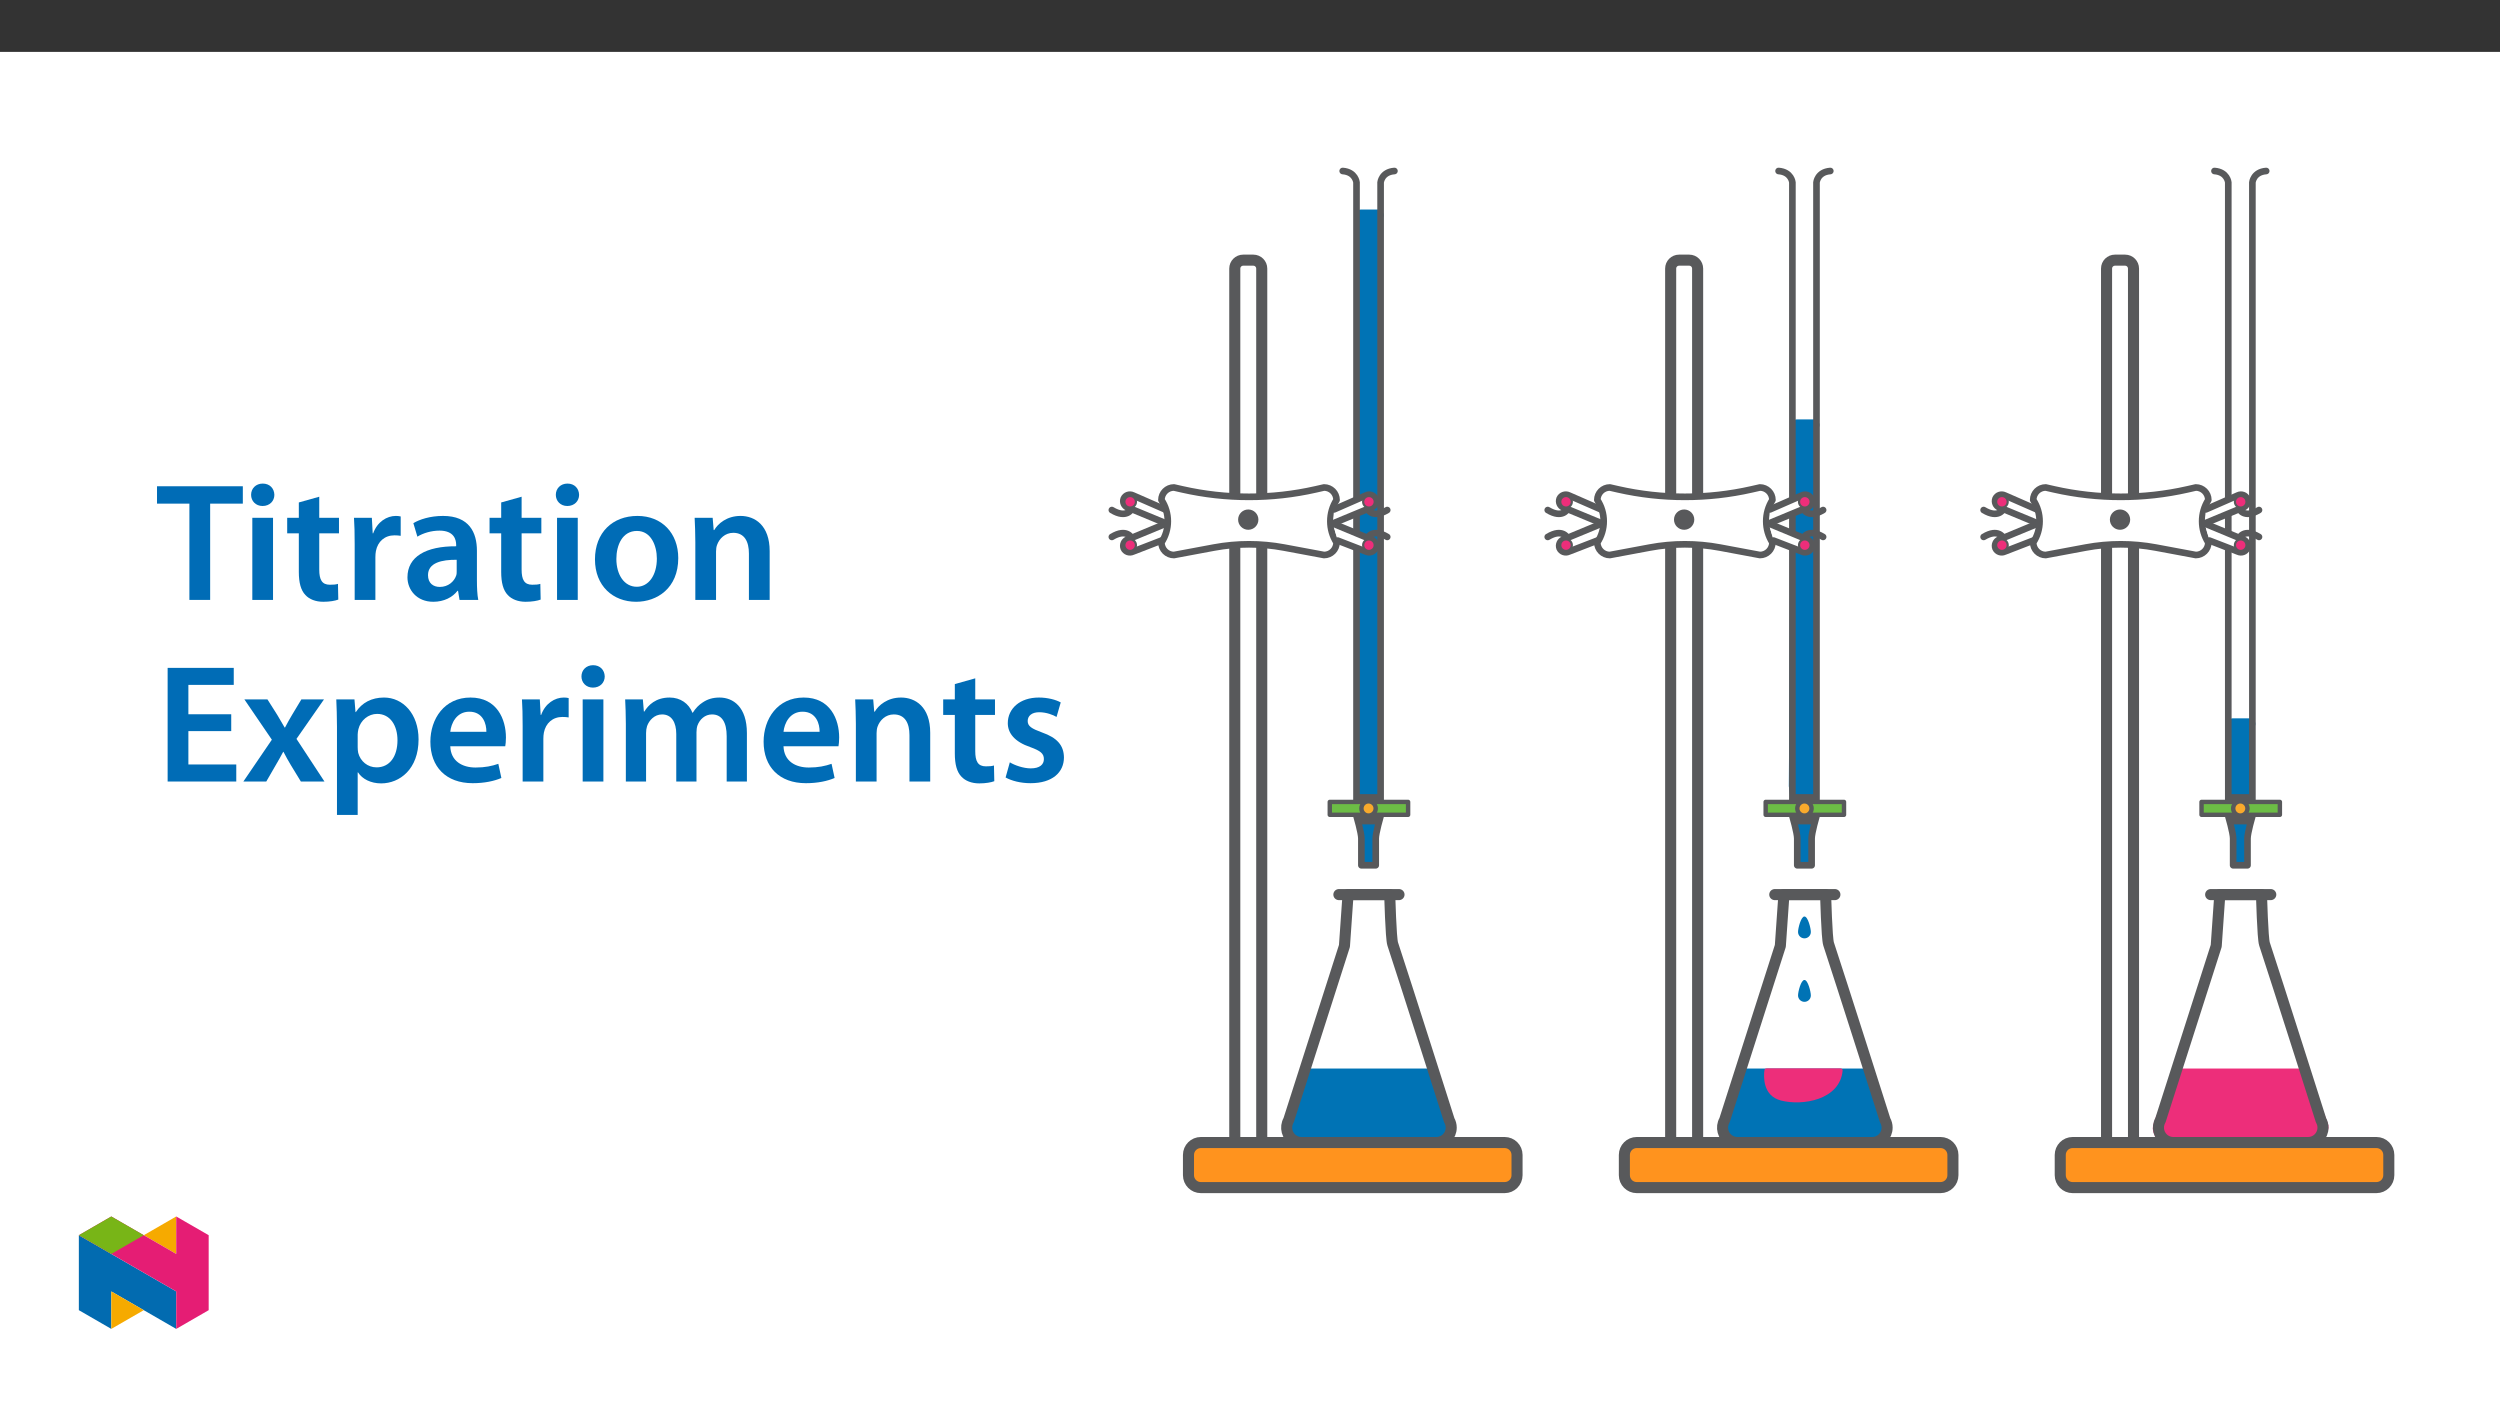 ﻿<?xml version="1.0" encoding="utf-8"?>
<svg xmlns="http://www.w3.org/2000/svg" xmlns:xlink="http://www.w3.org/1999/xlink" viewBox="0 0 960 540" version="1.1">
  <rect x="0" y="0" width="960" height="540" fill="#333333" stroke="none"/>
  <defs>
    <g>
      <symbol overflow="visible" id="glyph0-0">
        <path style="stroke:none;" d="M 0 0 L 32.375 0 L 32.375 -45.328 L 0 -45.328 Z M 16.188 -25.578 L 5.188 -42.094 L 27.188 -42.094 Z M 18.125 -22.656 L 29.141 -39.172 L 29.141 -6.156 Z M 5.188 -3.234 L 16.188 -19.75 L 27.188 -3.234 Z M 3.234 -39.172 L 14.25 -22.656 L 3.234 -6.156 Z M 3.234 -39.172 " />
      </symbol>
      <symbol overflow="visible" id="glyph0-1">
        <path style="stroke:none;" d="M 12.953 0 L 20.922 0 L 20.922 -36.969 L 33.469 -36.969 L 33.469 -43.641 L 0.516 -43.641 L 0.516 -36.969 L 12.953 -36.969 Z M 12.953 0 " />
      </symbol>
      <symbol overflow="visible" id="glyph0-2">
        <path style="stroke:none;" d="M 12.234 0 L 12.234 -31.531 L 4.281 -31.531 L 4.281 0 Z M 8.281 -44.672 C 5.641 -44.672 3.812 -42.797 3.812 -40.344 C 3.812 -38.016 5.562 -36.062 8.219 -36.062 C 11 -36.062 12.75 -38.016 12.75 -40.344 C 12.688 -42.797 11 -44.672 8.281 -44.672 Z M 8.281 -44.672 " />
      </symbol>
      <symbol overflow="visible" id="glyph0-3">
        <path style="stroke:none;" d="M 5.562 -37.422 L 5.562 -31.531 L 1.094 -31.531 L 1.094 -25.578 L 5.562 -25.578 L 5.562 -10.75 C 5.562 -6.609 6.344 -3.688 8.094 -1.875 C 9.578 -0.266 11.984 0.719 14.953 0.719 C 17.422 0.719 19.547 0.328 20.719 -0.125 L 20.594 -6.156 C 19.688 -5.891 18.906 -5.828 17.484 -5.828 C 14.438 -5.828 13.406 -7.766 13.406 -11.656 L 13.406 -25.578 L 20.984 -25.578 L 20.984 -31.531 L 13.406 -31.531 L 13.406 -39.625 Z M 5.562 -37.422 " />
      </symbol>
      <symbol overflow="visible" id="glyph0-4">
        <path style="stroke:none;" d="M 4.281 0 L 12.234 0 L 12.234 -16.375 C 12.234 -17.219 12.297 -18.062 12.438 -18.781 C 13.141 -22.406 15.797 -24.797 19.547 -24.797 C 20.531 -24.797 21.234 -24.734 21.953 -24.609 L 21.953 -32.047 C 21.297 -32.188 20.844 -32.25 20.078 -32.25 C 16.641 -32.25 12.953 -29.984 11.391 -25.578 L 11.203 -25.578 L 10.875 -31.531 L 4.016 -31.531 C 4.203 -28.75 4.281 -25.641 4.281 -21.375 Z M 4.281 0 " />
      </symbol>
      <symbol overflow="visible" id="glyph0-5">
        <path style="stroke:none;" d="M 28.75 -18.906 C 28.75 -25.828 25.828 -32.25 15.734 -32.25 C 10.75 -32.25 6.672 -30.891 4.344 -29.469 L 5.891 -24.281 C 8.031 -25.641 11.266 -26.609 14.375 -26.609 C 19.938 -26.609 20.781 -23.188 20.781 -21.109 L 20.781 -20.594 C 9.125 -20.656 2.078 -16.578 2.078 -8.672 C 2.078 -3.891 5.641 0.719 11.984 0.719 C 16.125 0.719 19.422 -1.031 21.297 -3.5 L 21.5 -3.5 L 22.078 0 L 29.266 0 C 28.875 -1.938 28.75 -4.734 28.75 -7.578 Z M 20.984 -11.078 C 20.984 -10.484 20.984 -9.906 20.781 -9.328 C 20 -7.062 17.734 -4.984 14.5 -4.984 C 11.984 -4.984 9.969 -6.406 9.969 -9.516 C 9.969 -14.312 15.344 -15.469 20.984 -15.406 Z M 20.984 -11.078 " />
      </symbol>
      <symbol overflow="visible" id="glyph0-6">
        <path style="stroke:none;" d="M 18.578 -32.25 C 9.062 -32.25 2.266 -25.906 2.266 -15.547 C 2.266 -5.375 9.188 0.719 18.062 0.719 C 26.094 0.719 34.25 -4.469 34.25 -16.062 C 34.25 -25.641 27.969 -32.25 18.578 -32.25 Z M 18.391 -26.484 C 23.828 -26.484 26.031 -20.781 26.031 -15.859 C 26.031 -9.453 22.859 -5.047 18.328 -5.047 C 13.531 -5.047 10.484 -9.641 10.484 -15.734 C 10.484 -20.984 12.75 -26.484 18.391 -26.484 Z M 18.391 -26.484 " />
      </symbol>
      <symbol overflow="visible" id="glyph0-7">
        <path style="stroke:none;" d="M 4.281 0 L 12.234 0 L 12.234 -18.578 C 12.234 -19.484 12.375 -20.469 12.625 -21.109 C 13.469 -23.5 15.672 -25.766 18.844 -25.766 C 23.188 -25.766 24.859 -22.344 24.859 -17.812 L 24.859 0 L 32.828 0 L 32.828 -18.719 C 32.828 -28.688 27.125 -32.25 21.625 -32.25 C 16.375 -32.25 12.953 -29.266 11.531 -26.812 L 11.328 -26.812 L 10.938 -31.531 L 4.016 -31.531 C 4.141 -28.812 4.281 -25.766 4.281 -22.141 Z M 4.281 0 " />
      </symbol>
      <symbol overflow="visible" id="glyph0-8">
        <path style="stroke:none;" d="M 29.016 -25.828 L 12.562 -25.828 L 12.562 -37.109 L 29.984 -37.109 L 29.984 -43.641 L 4.594 -43.641 L 4.594 0 L 30.953 0 L 30.953 -6.547 L 12.562 -6.547 L 12.562 -19.359 L 29.016 -19.359 Z M 29.016 -25.828 " />
      </symbol>
      <symbol overflow="visible" id="glyph0-9">
        <path style="stroke:none;" d="M 0.719 -31.531 L 11.266 -16.062 L 0.328 0 L 9.125 0 L 12.75 -6.281 C 13.734 -8.031 14.703 -9.578 15.609 -11.391 L 15.734 -11.391 C 16.641 -9.641 17.547 -7.969 18.578 -6.281 L 22.406 0 L 31.469 0 L 20.719 -16.375 L 31.281 -31.531 L 22.594 -31.531 L 19.094 -25.703 C 18.125 -24.094 17.219 -22.469 16.312 -20.719 L 16.188 -20.719 C 15.281 -22.344 14.375 -23.891 13.344 -25.578 L 9.578 -31.531 Z M 0.719 -31.531 " />
      </symbol>
      <symbol overflow="visible" id="glyph0-10">
        <path style="stroke:none;" d="M 4.281 12.828 L 12.234 12.828 L 12.234 -3.5 L 12.375 -3.5 C 13.984 -0.969 17.281 0.719 21.234 0.719 C 28.422 0.719 35.609 -4.797 35.609 -16.188 C 35.609 -26.031 29.594 -32.25 22.344 -32.25 C 17.547 -32.25 13.859 -30.234 11.531 -26.672 L 11.391 -26.672 L 11 -31.531 L 4.016 -31.531 C 4.141 -28.562 4.281 -25.188 4.281 -21.047 Z M 12.234 -18.062 C 12.234 -18.719 12.375 -19.422 12.5 -20.078 C 13.344 -23.562 16.375 -25.969 19.688 -25.969 C 24.797 -25.969 27.516 -21.438 27.516 -15.859 C 27.516 -9.641 24.547 -5.438 19.484 -5.438 C 16.062 -5.438 13.281 -7.766 12.438 -11 C 12.297 -11.719 12.234 -12.438 12.234 -13.203 Z M 12.234 -18.062 " />
      </symbol>
      <symbol overflow="visible" id="glyph0-11">
        <path style="stroke:none;" d="M 31.016 -13.531 C 31.141 -14.25 31.281 -15.406 31.281 -16.906 C 31.281 -23.828 27.906 -32.25 17.672 -32.25 C 7.578 -32.25 2.266 -24.016 2.266 -15.281 C 2.266 -5.641 8.281 0.641 18.516 0.641 C 23.047 0.641 26.812 -0.188 29.531 -1.359 L 28.359 -6.797 C 25.906 -5.953 23.312 -5.375 19.625 -5.375 C 14.5 -5.375 10.094 -7.828 9.906 -13.531 Z M 9.906 -19.094 C 10.234 -22.344 12.297 -26.812 17.219 -26.812 C 22.531 -26.812 23.828 -22.016 23.766 -19.094 Z M 9.906 -19.094 " />
      </symbol>
      <symbol overflow="visible" id="glyph0-12">
        <path style="stroke:none;" d="M 4.281 0 L 12.047 0 L 12.047 -18.641 C 12.047 -19.547 12.172 -20.469 12.438 -21.297 C 13.203 -23.438 15.219 -25.766 18.188 -25.766 C 21.891 -25.766 23.641 -22.656 23.641 -18.266 L 23.641 0 L 31.406 0 L 31.406 -18.906 C 31.406 -19.812 31.531 -20.844 31.797 -21.562 C 32.641 -23.828 34.641 -25.766 37.359 -25.766 C 41.188 -25.766 43 -22.656 43 -17.422 L 43 0 L 50.766 0 L 50.766 -18.578 C 50.766 -28.688 45.453 -32.25 40.281 -32.25 C 37.625 -32.25 35.609 -31.594 33.797 -30.375 C 32.375 -29.469 31.078 -28.172 29.984 -26.422 L 29.844 -26.422 C 28.484 -29.922 25.25 -32.25 21.109 -32.25 C 15.734 -32.25 12.891 -29.328 11.391 -26.875 L 11.203 -26.875 L 10.812 -31.531 L 4.016 -31.531 C 4.141 -28.812 4.281 -25.766 4.281 -22.141 Z M 4.281 0 " />
      </symbol>
      <symbol overflow="visible" id="glyph0-13">
        <path style="stroke:none;" d="M 2.328 -1.547 C 4.656 -0.266 8.094 0.641 11.906 0.641 C 20.266 0.641 24.734 -3.5 24.734 -9.266 C 24.672 -13.922 22.078 -16.828 16.312 -18.844 C 12.297 -20.328 10.812 -21.234 10.812 -23.25 C 10.812 -25.188 12.375 -26.609 15.219 -26.609 C 18 -26.609 20.594 -25.578 21.891 -24.797 L 23.5 -30.375 C 21.625 -31.406 18.578 -32.25 15.094 -32.25 C 7.766 -32.25 3.172 -27.969 3.172 -22.406 C 3.172 -18.641 5.703 -15.281 11.844 -13.203 C 15.734 -11.781 17.031 -10.75 17.031 -8.609 C 17.031 -6.547 15.469 -5.047 11.984 -5.047 C 9.125 -5.047 5.703 -6.281 3.953 -7.375 Z M 2.328 -1.547 " />
      </symbol>
    </g>
    <clipPath id="clip1">
      <path d="M 514 64.391 L 537 64.391 L 537 334 L 514 334 Z M 514 64.391 " />
    </clipPath>
    <clipPath id="clip2">
      <path d="M 425.68 194 L 436 194 L 436 199 L 425.68 199 Z M 425.68 194 " />
    </clipPath>
    <clipPath id="clip3">
      <path d="M 425.68 203 L 436 203 L 436 208 L 425.68 208 Z M 425.68 203 " />
    </clipPath>
    <clipPath id="clip4">
      <path d="M 454 436 L 585 436 L 585 458.164 L 454 458.164 Z M 454 436 " />
    </clipPath>
    <clipPath id="clip5">
      <path d="M 681 64.391 L 705 64.391 L 705 334 L 681 334 Z M 681 64.391 " />
    </clipPath>
    <clipPath id="clip6">
      <path d="M 621 436 L 753 436 L 753 458.164 L 621 458.164 Z M 621 436 " />
    </clipPath>
    <clipPath id="clip7">
      <path d="M 849 64.391 L 872 64.391 L 872 334 L 849 334 Z M 849 64.391 " />
    </clipPath>
    <clipPath id="clip8">
      <path d="M 789 436 L 919.426 436 L 919.426 458.164 L 789 458.164 Z M 789 436 " />
    </clipPath>
    <clipPath id="clip9">
      <path d="M 30.277 474 L 68 474 L 68 510.301 L 30.277 510.301 Z M 30.277 474 " />
    </clipPath>
    <clipPath id="clip10">
      <path d="M 42 495 L 56 495 L 56 510.301 L 42 510.301 Z M 42 495 " />
    </clipPath>
    <clipPath id="clip11">
      <path d="M 55 467.125 L 68 467.125 L 68 482 L 55 482 Z M 55 467.125 " />
    </clipPath>
    <clipPath id="clip12">
      <path d="M 30.277 467.125 L 80.133 467.125 L 80.133 510.301 L 30.277 510.301 Z M 30.277 467.125 " />
    </clipPath>
    <clipPath id="clip13">
      <path d="M 30.277 467.125 L 56 467.125 L 56 482 L 30.277 482 Z M 30.277 467.125 " />
    </clipPath>
  </defs>
  <g id="surface1">
    <path style=" stroke:none;fill-rule:nonzero;fill:rgb(100%,100%,100%);fill-opacity:1;" d="M 0 559.926 L 960 559.926 L 960 19.926 L 0 19.926 Z M 0 559.926 " />
    <path style=" stroke:none;fill-rule:nonzero;fill:rgb(100%,100%,100%);fill-opacity:1;" d="M 533.668 343.523 L 517.648 343.523 L 516.27 363.234 L 494.848 430.152 C 493.27 432.887 494.203 436.383 496.934 437.961 C 497.805 438.465 498.793 438.73 499.797 438.73 L 551.551 438.73 C 554.707 438.73 557.266 436.172 557.266 433.016 C 557.266 432.016 557.004 431.035 556.508 430.168 C 556.508 430.168 539.422 376.449 534.805 362.496 C 534.082 360.32 533.668 343.523 533.668 343.523 " />
    <path style="fill:none;stroke-width:5;stroke-linecap:round;stroke-linejoin:round;stroke:rgb(34.499%,34.9%,35.699%);stroke-opacity:1;stroke-miterlimit:4;" d="M -0.002 -0.002 L 27.163 -0.002 " transform="matrix(0.85,0,0,-0.85,514.131,343.522)" />
    <path style=" stroke:none;fill-rule:nonzero;fill:rgb(0%,45.099%,70.999%);fill-opacity:1;" d="M 549.402 412.438 L 501.102 412.438 L 495.656 430.172 C 495.656 430.172 493.508 434.992 497.43 436.562 C 501.352 438.133 553.738 437.246 553.738 437.246 C 553.738 437.246 557.281 433.828 556.398 431.68 C 555.512 429.527 549.402 412.438 549.402 412.438 " />
    <path style="fill:none;stroke-width:5;stroke-linecap:round;stroke-linejoin:round;stroke:rgb(0%,45.099%,70.999%);stroke-opacity:1;stroke-miterlimit:4;" d="M 0.001 -0.002 L -56.823 -0.002 L -63.23 -20.866 C -63.23 -20.866 -65.757 -26.537 -61.143 -28.384 C -56.529 -30.232 5.102 -29.188 5.102 -29.188 C 5.102 -29.188 9.27 -25.167 8.232 -22.64 C 7.189 -20.108 0.001 -0.002 0.001 -0.002 Z M 0.001 -0.002 " transform="matrix(0.85,0,0,-0.85,549.401,412.436)" />
    <path style="fill:none;stroke-width:5;stroke-linecap:round;stroke-linejoin:round;stroke:rgb(34.499%,34.9%,35.699%);stroke-opacity:1;stroke-miterlimit:4;" d="M 0.001 -0.002 L -18.846 -0.002 L -20.468 -23.191 L -45.67 -101.918 C -47.527 -105.135 -46.428 -109.248 -43.216 -111.105 C -42.191 -111.697 -41.029 -112.01 -39.848 -112.01 L 21.039 -112.01 C 24.753 -112.01 27.763 -109 27.763 -105.287 C 27.763 -104.11 27.455 -102.957 26.871 -101.936 C 26.871 -101.936 6.77 -38.738 1.338 -22.322 C 0.488 -19.763 0.001 -0.002 0.001 -0.002 Z M 0.001 -0.002 " transform="matrix(0.85,0,0,-0.85,533.667,343.522)" />
    <path style="fill:none;stroke-width:5;stroke-linecap:round;stroke-linejoin:round;stroke:rgb(0%,45.099%,70.999%);stroke-opacity:1;stroke-miterlimit:4;" d="M 0.002 0 L 7.635 0 " transform="matrix(0.85,0,0,-0.85,522.67,82.578)" />
    <path style=" stroke:none;fill-rule:nonzero;fill:rgb(0%,45.099%,70.999%);fill-opacity:1;" d="M 520.898 82.578 L 531.133 82.578 L 530.152 307.703 L 528.914 318.137 L 528.281 332.27 L 522.766 332.27 L 522.543 320.07 L 520.062 301.922 Z M 520.898 82.578 " />
    <g clip-path="url(#clip1)" clip-rule="nonzero">
      <path style="fill:none;stroke-width:3;stroke-linecap:round;stroke-linejoin:round;stroke:rgb(34.499%,34.9%,35.699%);stroke-opacity:1;stroke-miterlimit:4;" d="M -0.002 0.001 C 5.821 -0.454 6.235 -5.169 6.235 -5.169 C 6.239 -51.805 6.239 -244.999 6.235 -291.432 C 6.235 -291.432 8.436 -298.96 8.436 -301.552 L 8.436 -313.652 L 14.92 -313.652 L 14.92 -301.552 C 14.92 -298.96 17.122 -291.432 17.122 -291.432 C 17.117 -244.999 17.117 -51.805 17.122 -5.169 C 17.122 -5.169 17.535 -0.454 23.358 0.001 " transform="matrix(0.85,0,0,-0.85,515.599,65.665)" />
    </g>
    <path style=" stroke:none;fill-rule:nonzero;fill:rgb(34.499%,34.9%,35.699%);fill-opacity:1;" d="M 521.758 316.566 L 529.289 316.566 L 530.152 304.957 L 520.898 304.957 C 520.898 304.957 520.707 315.453 521.758 316.566 " />
    <path style="fill-rule:nonzero;fill:rgb(42.4%,74.1%,27.1%);fill-opacity:1;stroke-width:2;stroke-linecap:round;stroke-linejoin:round;stroke:rgb(34.499%,34.9%,35.699%);stroke-opacity:1;stroke-miterlimit:4;" d="M 99.951 176.736 L 116.353 176.736 L 116.353 170.922 L 99.951 170.922 Z M 99.951 176.736 " transform="matrix(0.85,0,0,-0.85,425.678,458.163)" />
    <path style="fill-rule:nonzero;fill:rgb(42.4%,74.1%,27.1%);fill-opacity:1;stroke-width:2;stroke-linecap:round;stroke-linejoin:round;stroke:rgb(34.499%,34.9%,35.699%);stroke-opacity:1;stroke-miterlimit:4;" d="M 118.931 176.736 L 135.333 176.736 L 135.333 170.922 L 118.931 170.922 Z M 118.931 176.736 " transform="matrix(0.85,0,0,-0.85,425.678,458.163)" />
    <path style=" stroke:none;fill-rule:nonzero;fill:rgb(97.6%,66.699%,17.299%);fill-opacity:1;" d="M 525.523 307.703 C 527.039 307.703 528.27 308.93 528.27 310.445 C 528.27 311.961 527.039 313.188 525.523 313.188 C 524.012 313.188 522.781 311.961 522.781 310.445 C 522.781 308.93 524.012 307.703 525.523 307.703 " />
    <path style="fill:none;stroke-width:2;stroke-linecap:round;stroke-linejoin:round;stroke:rgb(34.499%,34.9%,35.699%);stroke-opacity:1;stroke-miterlimit:4;" d="M -0.002 0.001 C 1.781 0.001 3.229 -1.442 3.229 -3.225 C 3.229 -5.008 1.781 -6.451 -0.002 -6.451 C -1.78 -6.451 -3.228 -5.008 -3.228 -3.225 C -3.228 -1.442 -1.78 0.001 -0.002 0.001 Z M -0.002 0.001 " transform="matrix(0.85,0,0,-0.85,525.525,307.704)" />
    <path style="fill:none;stroke-width:5;stroke-linecap:round;stroke-linejoin:round;stroke:rgb(34.499%,34.9%,35.699%);stroke-opacity:1;stroke-miterlimit:4;" d="M 0 -0 L 4.573 -0 C 6.673 -0 8.378 -1.7 8.378 -3.801 L 8.378 -403.534 L -3.8 -403.534 L -3.8 -3.801 C -3.8 -1.7 -2.1 -0 0 -0 Z M 0 -0 " transform="matrix(0.85,0,0,-0.85,477.386,99.902)" />
    <path style=" stroke:none;fill-rule:nonzero;fill:rgb(100%,100%,100%);fill-opacity:1;" d="M 508.43 213.125 L 493.059 210.254 C 484.172 208.598 475.055 208.598 466.168 210.254 L 450.797 213.125 C 448.145 213.125 445.992 210.973 445.992 208.32 C 449.258 203.367 449.258 196.945 445.992 191.992 C 445.992 189.34 448.145 187.191 450.797 187.191 L 454.02 187.922 C 470.867 191.738 488.359 191.738 505.207 187.922 L 508.43 187.191 C 511.082 187.191 513.23 189.34 513.23 191.992 C 510.066 196.977 510.066 203.34 513.23 208.32 C 513.23 210.973 511.082 213.125 508.43 213.125 " />
    <path style="fill:none;stroke-width:3;stroke-linecap:round;stroke-linejoin:round;stroke:rgb(34.499%,34.9%,35.699%);stroke-opacity:1;stroke-miterlimit:4;" d="M 0.002 -0.002 L -18.082 3.376 C -28.536 5.325 -39.263 5.325 -49.718 3.376 L -67.801 -0.002 C -70.922 -0.002 -73.454 2.531 -73.454 5.651 C -69.612 11.478 -69.612 19.033 -73.454 24.861 C -73.454 27.981 -70.922 30.509 -67.801 30.509 L -64.01 29.649 C -44.189 25.159 -23.61 25.159 -3.789 29.649 L 0.002 30.509 C 3.123 30.509 5.65 27.981 5.65 24.861 C 1.928 18.997 1.928 11.51 5.65 5.651 C 5.65 2.531 3.123 -0.002 0.002 -0.002 Z M 0.002 -0.002 " transform="matrix(0.85,0,0,-0.85,508.428,213.124)" />
    <path style=" stroke:none;fill-rule:nonzero;fill:rgb(34.499%,34.9%,35.699%);fill-opacity:1;" d="M 479.332 195.641 C 481.484 195.641 483.227 197.387 483.227 199.539 C 483.227 201.691 481.484 203.438 479.332 203.438 C 477.18 203.438 475.434 201.691 475.434 199.539 C 475.434 197.387 477.18 195.641 479.332 195.641 " />
    <path style="fill:none;stroke-width:3;stroke-linecap:round;stroke-linejoin:round;stroke:rgb(34.499%,34.9%,35.699%);stroke-opacity:1;stroke-miterlimit:4;" d="M 0 0.001 L -17.504 7.253 C -19.076 7.892 -19.834 9.68 -19.2 11.251 C -18.479 12.786 -16.645 13.439 -15.115 12.717 L -0.565 6.352 " transform="matrix(0.85,0,0,-0.85,447.848,201.017)" />
    <g clip-path="url(#clip2)" clip-rule="nonzero">
      <path style="fill:none;stroke-width:3;stroke-linecap:round;stroke-linejoin:round;stroke:rgb(34.499%,34.9%,35.699%);stroke-opacity:1;stroke-miterlimit:4;" d="M -0.001 0 C -0.001 0 -2.174 -4.499 -8.898 -0.432 " transform="matrix(0.85,0,0,-0.85,434.516,195.492)" />
    </g>
    <path style=" stroke:none;fill-rule:nonzero;fill:rgb(92.899%,17.999%,47.8%);fill-opacity:1;" d="M 433.973 190.461 C 435.203 190.461 436.199 191.457 436.199 192.688 C 436.199 193.918 435.203 194.914 433.973 194.914 C 432.742 194.914 431.746 193.918 431.746 192.688 C 431.746 191.457 432.742 190.461 433.973 190.461 " />
    <path style="fill:none;stroke-width:1;stroke-linecap:round;stroke-linejoin:round;stroke:rgb(34.499%,34.9%,35.699%);stroke-opacity:1;stroke-miterlimit:4;" d="M 0 0.001 C 1.448 0.001 2.62 -1.171 2.62 -2.619 C 2.62 -4.067 1.448 -5.238 0 -5.238 C -1.447 -5.238 -2.619 -4.067 -2.619 -2.619 C -2.619 -1.171 -1.447 0.001 0 0.001 Z M 0 0.001 " transform="matrix(0.85,0,0,-0.85,433.972,190.461)" />
    <path style="fill:none;stroke-width:3;stroke-linecap:round;stroke-linejoin:round;stroke:rgb(34.499%,34.9%,35.699%);stroke-opacity:1;stroke-miterlimit:4;" d="M 0 0.001 L -17.504 -7.255 C -19.076 -7.889 -19.834 -9.677 -19.2 -11.249 C -18.479 -12.784 -16.645 -13.441 -15.115 -12.719 L -2.183 -7.719 " transform="matrix(0.85,0,0,-0.85,447.848,201.017)" />
    <g clip-path="url(#clip3)" clip-rule="nonzero">
      <path style="fill:none;stroke-width:3;stroke-linecap:round;stroke-linejoin:round;stroke:rgb(34.499%,34.9%,35.699%);stroke-opacity:1;stroke-miterlimit:4;" d="M -0.001 0.002 C -0.001 0.002 -2.174 4.497 -8.898 0.429 " transform="matrix(0.85,0,0,-0.85,434.516,206.541)" />
    </g>
    <path style=" stroke:none;fill-rule:nonzero;fill:rgb(92.899%,17.999%,47.8%);fill-opacity:1;" d="M 433.973 207.121 C 435.203 207.121 436.199 208.117 436.199 209.348 C 436.199 210.574 435.203 211.57 433.973 211.57 C 432.742 211.57 431.746 210.574 431.746 209.348 C 431.746 208.117 432.742 207.121 433.973 207.121 " />
    <path style="fill:none;stroke-width:1;stroke-linecap:round;stroke-linejoin:round;stroke:rgb(34.499%,34.9%,35.699%);stroke-opacity:1;stroke-miterlimit:4;" d="M 0 -0.002 C 1.448 -0.002 2.62 -1.173 2.62 -2.621 C 2.62 -4.064 1.448 -5.236 0 -5.236 C -1.447 -5.236 -2.619 -4.064 -2.619 -2.621 C -2.619 -1.173 -1.447 -0.002 0 -0.002 Z M 0 -0.002 " transform="matrix(0.85,0,0,-0.85,433.972,207.12)" />
    <path style="fill-rule:nonzero;fill:rgb(100%,100%,100%);fill-opacity:1;stroke-width:3;stroke-linecap:round;stroke-linejoin:round;stroke:rgb(34.499%,34.9%,35.699%);stroke-opacity:1;stroke-miterlimit:4;" d="M 0.002 0.001 L 17.507 7.253 C 19.074 7.892 19.837 9.68 19.203 11.251 C 18.476 12.786 16.647 13.439 15.113 12.717 L 0.567 6.352 " transform="matrix(0.85,0,0,-0.85,511.799,201.017)" />
    <path style="fill:none;stroke-width:3;stroke-linecap:round;stroke-linejoin:round;stroke:rgb(34.499%,34.9%,35.699%);stroke-opacity:1;stroke-miterlimit:4;" d="M -0.002 0 C -0.002 0 2.176 -4.499 8.895 -0.432 " transform="matrix(0.85,0,0,-0.85,525.131,195.492)" />
    <path style=" stroke:none;fill-rule:nonzero;fill:rgb(92.899%,17.999%,47.8%);fill-opacity:1;" d="M 525.676 190.461 C 526.902 190.461 527.898 191.457 527.898 192.688 C 527.898 193.918 526.902 194.914 525.676 194.914 C 524.445 194.914 523.449 193.918 523.449 192.688 C 523.449 191.457 524.445 190.461 525.676 190.461 " />
    <path style="fill:none;stroke-width:1;stroke-linecap:round;stroke-linejoin:round;stroke:rgb(34.499%,34.9%,35.699%);stroke-opacity:1;stroke-miterlimit:4;" d="M 0.002 0.001 C 1.445 0.001 2.616 -1.171 2.616 -2.619 C 2.616 -4.067 1.445 -5.238 0.002 -5.238 C -1.446 -5.238 -2.618 -4.067 -2.618 -2.619 C -2.618 -1.171 -1.446 0.001 0.002 0.001 Z M 0.002 0.001 " transform="matrix(0.85,0,0,-0.85,525.674,190.461)" />
    <path style="fill-rule:nonzero;fill:rgb(100%,100%,100%);fill-opacity:1;stroke-width:3;stroke-linecap:round;stroke-linejoin:round;stroke:rgb(34.499%,34.9%,35.699%);stroke-opacity:1;stroke-miterlimit:4;" d="M 0.002 0.001 L 17.507 -7.255 C 19.074 -7.889 19.837 -9.677 19.203 -11.249 C 18.476 -12.784 16.647 -13.441 15.113 -12.719 L 2.181 -7.719 " transform="matrix(0.85,0,0,-0.85,511.799,201.017)" />
    <path style="fill:none;stroke-width:3;stroke-linecap:round;stroke-linejoin:round;stroke:rgb(34.499%,34.9%,35.699%);stroke-opacity:1;stroke-miterlimit:4;" d="M -0.002 0.002 C -0.002 0.002 2.176 4.497 8.895 0.429 " transform="matrix(0.85,0,0,-0.85,525.131,206.541)" />
    <path style=" stroke:none;fill-rule:nonzero;fill:rgb(92.899%,17.999%,47.8%);fill-opacity:1;" d="M 525.676 207.121 C 526.902 207.121 527.898 208.117 527.898 209.348 C 527.898 210.574 526.902 211.57 525.676 211.57 C 524.445 211.57 523.449 210.574 523.449 209.348 C 523.449 208.117 524.445 207.121 525.676 207.121 " />
    <path style="fill:none;stroke-width:1;stroke-linecap:round;stroke-linejoin:round;stroke:rgb(34.499%,34.9%,35.699%);stroke-opacity:1;stroke-miterlimit:4;" d="M 0.002 -0.002 C 1.445 -0.002 2.616 -1.173 2.616 -2.621 C 2.616 -4.064 1.445 -5.236 0.002 -5.236 C -1.446 -5.236 -2.618 -4.064 -2.618 -2.621 C -2.618 -1.173 -1.446 -0.002 0.002 -0.002 Z M 0.002 -0.002 " transform="matrix(0.85,0,0,-0.85,525.674,207.12)" />
    <path style=" stroke:none;fill-rule:nonzero;fill:rgb(100%,57.599%,11.8%);fill-opacity:1;" d="M 461.137 438.73 L 577.781 438.73 C 580.41 438.73 582.543 440.863 582.543 443.492 L 582.543 451.277 C 582.543 453.906 580.41 456.039 577.781 456.039 L 461.137 456.039 C 458.508 456.039 456.375 453.906 456.375 451.277 L 456.375 443.492 C 456.375 440.863 458.508 438.73 461.137 438.73 " />
    <g clip-path="url(#clip4)" clip-rule="nonzero">
      <path style="fill:none;stroke-width:5;stroke-linecap:round;stroke-linejoin:round;stroke:rgb(34.499%,34.9%,35.699%);stroke-opacity:1;stroke-miterlimit:4;" d="M 0 0.001 L 137.229 0.001 C 140.322 0.001 142.831 -2.508 142.831 -5.601 L 142.831 -14.76 C 142.831 -17.853 140.322 -20.362 137.229 -20.362 L 0 -20.362 C -3.093 -20.362 -5.602 -17.853 -5.602 -14.76 L -5.602 -5.601 C -5.602 -2.508 -3.093 0.001 0 0.001 Z M 0 0.001 " transform="matrix(0.85,0,0,-0.85,461.137,438.731)" />
    </g>
    <path style=" stroke:none;fill-rule:nonzero;fill:rgb(100%,100%,100%);fill-opacity:1;" d="M 701.047 343.523 L 685.027 343.523 L 683.648 363.234 L 662.23 430.152 C 660.648 432.887 661.582 436.383 664.316 437.961 C 665.184 438.465 666.172 438.73 667.176 438.73 L 718.934 438.73 C 722.09 438.73 724.648 436.172 724.648 433.016 C 724.648 432.016 724.387 431.035 723.887 430.168 C 723.887 430.168 706.801 376.449 702.184 362.496 C 701.465 360.32 701.047 343.523 701.047 343.523 " />
    <path style=" stroke:none;fill-rule:nonzero;fill:rgb(0%,45.099%,70.999%);fill-opacity:1;" d="M 716.781 412.438 L 668.484 412.438 L 667.516 418.043 L 664.555 426.949 L 662.727 432 C 662.727 432 663.074 435.047 663.512 435.395 C 663.945 435.742 663.945 437.309 673.172 437.48 C 682.395 437.656 720.516 437.562 721.645 436.562 C 722.777 435.566 724.52 432.348 723.559 431.391 C 722.602 430.434 716.781 412.438 716.781 412.438 " />
    <path style="fill:none;stroke-width:5;stroke-linecap:round;stroke-linejoin:round;stroke:rgb(0%,45.099%,70.999%);stroke-opacity:1;stroke-miterlimit:4;" d="M 0.001 -0.002 L -56.819 -0.002 L -57.959 -6.597 L -61.443 -17.075 L -63.593 -23.017 C -63.593 -23.017 -63.184 -26.601 -62.67 -27.01 C -62.159 -27.419 -62.159 -29.262 -51.305 -29.464 C -40.454 -29.671 4.394 -29.561 5.722 -28.384 C 7.055 -27.212 9.104 -23.426 7.974 -22.3 C 6.848 -21.174 0.001 -0.002 0.001 -0.002 Z M 0.001 -0.002 " transform="matrix(0.85,0,0,-0.85,716.781,412.436)" />
    <path style=" stroke:none;fill-rule:nonzero;fill:rgb(92.899%,17.999%,47.8%);fill-opacity:1;" d="M 678.352 410.25 C 677.938 410.246 677.59 410.555 677.539 410.965 C 677.227 413.316 676.828 420.75 683.875 422.594 C 692.066 424.734 706.508 422.43 707.57 411.121 C 707.605 410.672 707.27 410.285 706.82 410.25 C 706.797 410.25 706.773 410.246 706.75 410.25 Z M 678.352 410.25 " />
    <path style="fill:none;stroke-width:5;stroke-linecap:round;stroke-linejoin:round;stroke:rgb(34.499%,34.9%,35.699%);stroke-opacity:1;stroke-miterlimit:4;" d="M 0.001 -0.002 L 27.161 -0.002 " transform="matrix(0.85,0,0,-0.85,681.511,343.522)" />
    <path style="fill:none;stroke-width:5;stroke-linecap:round;stroke-linejoin:round;stroke:rgb(34.499%,34.9%,35.699%);stroke-opacity:1;stroke-miterlimit:4;" d="M 0 -0.002 L -18.846 -0.002 L -20.469 -23.191 L -45.666 -101.918 C -47.527 -105.135 -46.429 -109.248 -43.212 -111.105 C -42.192 -111.697 -41.029 -112.01 -39.848 -112.01 L 21.043 -112.01 C 24.757 -112.01 27.767 -109 27.767 -105.287 C 27.767 -104.11 27.459 -102.957 26.871 -101.936 C 26.871 -101.936 6.769 -38.738 1.337 -22.322 C 0.492 -19.763 0 -0.002 0 -0.002 Z M 0 -0.002 " transform="matrix(0.85,0,0,-0.85,701.047,343.522)" />
    <path style="fill:none;stroke-width:5;stroke-linecap:round;stroke-linejoin:round;stroke:rgb(0%,45.099%,70.999%);stroke-opacity:1;stroke-miterlimit:4;" d="M 0 0.001 L 7.633 0.001 " transform="matrix(0.85,0,0,-0.85,690.051,163.177)" />
    <path style=" stroke:none;fill-rule:nonzero;fill:rgb(0%,45.099%,70.999%);fill-opacity:1;" d="M 687.75 163.176 L 697.98 163.176 L 697 307.707 L 695.762 318.137 L 695.133 332.27 L 689.617 332.27 L 689.391 320.07 L 686.91 301.922 Z M 687.75 163.176 " />
    <g clip-path="url(#clip5)" clip-rule="nonzero">
      <path style="fill:none;stroke-width:3;stroke-linecap:round;stroke-linejoin:round;stroke:rgb(34.499%,34.9%,35.699%);stroke-opacity:1;stroke-miterlimit:4;" d="M -0.002 0.001 C 5.82 -0.454 6.234 -5.169 6.234 -5.169 C 6.243 -51.805 6.243 -244.999 6.234 -291.432 C 6.234 -291.432 8.435 -298.96 8.435 -301.552 L 8.435 -313.652 L 14.924 -313.652 L 14.924 -301.552 C 14.924 -298.96 17.121 -291.432 17.121 -291.432 C 17.116 -244.999 17.116 -51.805 17.121 -5.169 C 17.121 -5.169 17.535 -0.454 23.357 0.001 " transform="matrix(0.85,0,0,-0.85,682.978,65.665)" />
    </g>
    <path style=" stroke:none;fill-rule:nonzero;fill:rgb(34.499%,34.9%,35.699%);fill-opacity:1;" d="M 689.141 316.566 L 696.672 316.566 L 697.531 304.957 L 688.277 304.957 C 688.277 304.957 688.086 315.453 689.141 316.566 " />
    <path style="fill-rule:nonzero;fill:rgb(42.4%,74.1%,27.1%);fill-opacity:1;stroke-width:2;stroke-linecap:round;stroke-linejoin:round;stroke:rgb(34.499%,34.9%,35.699%);stroke-opacity:1;stroke-miterlimit:4;" d="M 296.868 176.736 L 313.269 176.736 L 313.269 170.922 L 296.868 170.922 Z M 296.868 176.736 " transform="matrix(0.85,0,0,-0.85,425.678,458.163)" />
    <path style="fill-rule:nonzero;fill:rgb(42.4%,74.1%,27.1%);fill-opacity:1;stroke-width:2;stroke-linecap:round;stroke-linejoin:round;stroke:rgb(34.499%,34.9%,35.699%);stroke-opacity:1;stroke-miterlimit:4;" d="M 315.848 176.736 L 332.254 176.736 L 332.254 170.922 L 315.848 170.922 Z M 315.848 176.736 " transform="matrix(0.85,0,0,-0.85,425.678,458.163)" />
    <path style=" stroke:none;fill-rule:nonzero;fill:rgb(97.6%,66.699%,17.299%);fill-opacity:1;" d="M 692.906 307.703 C 694.418 307.703 695.648 308.93 695.648 310.445 C 695.648 311.961 694.418 313.188 692.906 313.188 C 691.391 313.188 690.164 311.961 690.164 310.445 C 690.164 308.93 691.391 307.703 692.906 307.703 " />
    <path style="fill:none;stroke-width:2;stroke-linecap:round;stroke-linejoin:round;stroke:rgb(34.499%,34.9%,35.699%);stroke-opacity:1;stroke-miterlimit:4;" d="M 0.001 0.001 C 1.78 0.001 3.227 -1.442 3.227 -3.225 C 3.227 -5.008 1.78 -6.451 0.001 -6.451 C -1.782 -6.451 -3.225 -5.008 -3.225 -3.225 C -3.225 -1.442 -1.782 0.001 0.001 0.001 Z M 0.001 0.001 " transform="matrix(0.85,0,0,-0.85,692.905,307.704)" />
    <path style="fill:none;stroke-width:5;stroke-linecap:round;stroke-linejoin:round;stroke:rgb(34.499%,34.9%,35.699%);stroke-opacity:1;stroke-miterlimit:4;" d="M -0.001 -0 L 4.576 -0 C 6.676 -0 8.377 -1.7 8.377 -3.801 L 8.377 -403.534 L -3.802 -403.534 L -3.802 -3.801 C -3.802 -1.7 -2.101 -0 -0.001 -0 Z M -0.001 -0 " transform="matrix(0.85,0,0,-0.85,644.767,99.902)" />
    <path style=" stroke:none;fill-rule:nonzero;fill:rgb(100%,100%,100%);fill-opacity:1;" d="M 675.809 213.125 L 660.438 210.254 C 651.551 208.598 642.434 208.598 633.547 210.254 L 618.176 213.125 C 615.523 213.125 613.375 210.973 613.375 208.32 C 616.637 203.367 616.637 196.945 613.375 191.992 C 613.375 189.34 615.523 187.191 618.176 187.191 L 621.395 187.922 C 638.246 191.738 655.738 191.738 672.586 187.922 L 675.809 187.191 C 678.461 187.191 680.609 189.34 680.609 191.992 C 677.445 196.977 677.445 203.34 680.609 208.32 C 680.609 210.973 678.461 213.125 675.809 213.125 " />
    <path style="fill:none;stroke-width:3;stroke-linecap:round;stroke-linejoin:round;stroke:rgb(34.499%,34.9%,35.699%);stroke-opacity:1;stroke-miterlimit:4;" d="M 0 -0.002 L -18.083 3.376 C -28.538 5.325 -39.264 5.325 -49.719 3.376 L -67.803 -0.002 C -70.923 -0.002 -73.451 2.531 -73.451 5.651 C -69.613 11.478 -69.613 19.033 -73.451 24.861 C -73.451 27.981 -70.923 30.509 -67.803 30.509 L -64.016 29.649 C -44.191 25.159 -23.612 25.159 -3.791 29.649 L 0 30.509 C 3.121 30.509 5.648 27.981 5.648 24.861 C 1.926 18.997 1.926 11.51 5.648 5.651 C 5.648 2.531 3.121 -0.002 0 -0.002 Z M 0 -0.002 " transform="matrix(0.85,0,0,-0.85,675.808,213.124)" />
    <path style=" stroke:none;fill-rule:nonzero;fill:rgb(34.499%,34.9%,35.699%);fill-opacity:1;" d="M 646.711 195.641 C 648.863 195.641 650.609 197.387 650.609 199.539 C 650.609 201.691 648.863 203.438 646.711 203.438 C 644.559 203.438 642.812 201.691 642.812 199.539 C 642.812 197.387 644.559 195.641 646.711 195.641 " />
    <path style="fill:none;stroke-width:3;stroke-linecap:round;stroke-linejoin:round;stroke:rgb(34.499%,34.9%,35.699%);stroke-opacity:1;stroke-miterlimit:4;" d="M -0.001 0.001 L -17.506 7.253 C -19.077 7.892 -19.836 9.68 -19.201 11.251 C -18.475 12.786 -16.646 13.439 -15.111 12.717 L -0.566 6.352 " transform="matrix(0.85,0,0,-0.85,615.227,201.017)" />
    <path style="fill:none;stroke-width:3;stroke-linecap:round;stroke-linejoin:round;stroke:rgb(34.499%,34.9%,35.699%);stroke-opacity:1;stroke-miterlimit:4;" d="M -0.002 0 C -0.002 0 -2.176 -4.499 -8.899 -0.432 " transform="matrix(0.85,0,0,-0.85,601.896,195.492)" />
    <path style=" stroke:none;fill-rule:nonzero;fill:rgb(92.899%,17.999%,47.8%);fill-opacity:1;" d="M 601.352 190.461 C 602.582 190.461 603.578 191.457 603.578 192.688 C 603.578 193.918 602.582 194.914 601.352 194.914 C 600.125 194.914 599.125 193.918 599.125 192.688 C 599.125 191.457 600.125 190.461 601.352 190.461 " />
    <path style="fill:none;stroke-width:1;stroke-linecap:round;stroke-linejoin:round;stroke:rgb(34.499%,34.9%,35.699%);stroke-opacity:1;stroke-miterlimit:4;" d="M -0.001 0.001 C 1.446 0.001 2.618 -1.171 2.618 -2.619 C 2.618 -4.067 1.446 -5.238 -0.001 -5.238 C -1.444 -5.238 -2.621 -4.067 -2.621 -2.619 C -2.621 -1.171 -1.444 0.001 -0.001 0.001 Z M -0.001 0.001 " transform="matrix(0.85,0,0,-0.85,601.353,190.461)" />
    <path style="fill:none;stroke-width:3;stroke-linecap:round;stroke-linejoin:round;stroke:rgb(34.499%,34.9%,35.699%);stroke-opacity:1;stroke-miterlimit:4;" d="M -0.001 0.001 L -17.506 -7.255 C -19.077 -7.889 -19.836 -9.677 -19.201 -11.249 C -18.475 -12.784 -16.646 -13.441 -15.111 -12.719 L -2.179 -7.719 " transform="matrix(0.85,0,0,-0.85,615.227,201.017)" />
    <path style="fill:none;stroke-width:3;stroke-linecap:round;stroke-linejoin:round;stroke:rgb(34.499%,34.9%,35.699%);stroke-opacity:1;stroke-miterlimit:4;" d="M -0.002 0.002 C -0.002 0.002 -2.176 4.497 -8.899 0.429 " transform="matrix(0.85,0,0,-0.85,601.896,206.541)" />
    <path style=" stroke:none;fill-rule:nonzero;fill:rgb(92.899%,17.999%,47.8%);fill-opacity:1;" d="M 601.352 207.121 C 602.582 207.121 603.578 208.117 603.578 209.348 C 603.578 210.574 602.582 211.57 601.352 211.57 C 600.125 211.57 599.125 210.574 599.125 209.348 C 599.125 208.117 600.125 207.121 601.352 207.121 " />
    <path style="fill:none;stroke-width:1;stroke-linecap:round;stroke-linejoin:round;stroke:rgb(34.499%,34.9%,35.699%);stroke-opacity:1;stroke-miterlimit:4;" d="M -0.001 -0.002 C 1.446 -0.002 2.618 -1.173 2.618 -2.621 C 2.618 -4.064 1.446 -5.236 -0.001 -5.236 C -1.444 -5.236 -2.621 -4.064 -2.621 -2.621 C -2.621 -1.173 -1.444 -0.002 -0.001 -0.002 Z M -0.001 -0.002 " transform="matrix(0.85,0,0,-0.85,601.353,207.12)" />
    <path style="fill-rule:nonzero;fill:rgb(100%,100%,100%);fill-opacity:1;stroke-width:3;stroke-linecap:round;stroke-linejoin:round;stroke:rgb(34.499%,34.9%,35.699%);stroke-opacity:1;stroke-miterlimit:4;" d="M 0.001 0.001 L 17.505 7.253 C 19.077 7.892 19.835 9.68 19.201 11.251 C 18.475 12.786 16.646 13.439 15.111 12.717 L 0.566 6.352 " transform="matrix(0.85,0,0,-0.85,679.179,201.017)" />
    <path style="fill:none;stroke-width:3;stroke-linecap:round;stroke-linejoin:round;stroke:rgb(34.499%,34.9%,35.699%);stroke-opacity:1;stroke-miterlimit:4;" d="M 0.002 0 C 0.002 0 2.176 -4.499 8.899 -0.432 " transform="matrix(0.85,0,0,-0.85,692.51,195.492)" />
    <path style=" stroke:none;fill-rule:nonzero;fill:rgb(92.899%,17.999%,47.8%);fill-opacity:1;" d="M 693.055 190.461 C 694.281 190.461 695.281 191.457 695.281 192.688 C 695.281 193.918 694.281 194.914 693.055 194.914 C 691.824 194.914 690.828 193.918 690.828 192.688 C 690.828 191.457 691.824 190.461 693.055 190.461 " />
    <path style="fill:none;stroke-width:1;stroke-linecap:round;stroke-linejoin:round;stroke:rgb(34.499%,34.9%,35.699%);stroke-opacity:1;stroke-miterlimit:4;" d="M -0 0.001 C 1.443 0.001 2.619 -1.171 2.619 -2.619 C 2.619 -4.067 1.443 -5.238 -0 -5.238 C -1.448 -5.238 -2.62 -4.067 -2.62 -2.619 C -2.62 -1.171 -1.448 0.001 -0 0.001 Z M -0 0.001 " transform="matrix(0.85,0,0,-0.85,693.055,190.461)" />
    <path style="fill-rule:nonzero;fill:rgb(100%,100%,100%);fill-opacity:1;stroke-width:3;stroke-linecap:round;stroke-linejoin:round;stroke:rgb(34.499%,34.9%,35.699%);stroke-opacity:1;stroke-miterlimit:4;" d="M 0.001 0.001 L 17.505 -7.255 C 19.077 -7.889 19.835 -9.677 19.201 -11.249 C 18.475 -12.784 16.646 -13.441 15.111 -12.719 L 2.179 -7.719 " transform="matrix(0.85,0,0,-0.85,679.179,201.017)" />
    <path style="fill:none;stroke-width:3;stroke-linecap:round;stroke-linejoin:round;stroke:rgb(34.499%,34.9%,35.699%);stroke-opacity:1;stroke-miterlimit:4;" d="M 0.002 0.002 C 0.002 0.002 2.176 4.497 8.899 0.429 " transform="matrix(0.85,0,0,-0.85,692.51,206.541)" />
    <path style=" stroke:none;fill-rule:nonzero;fill:rgb(92.899%,17.999%,47.8%);fill-opacity:1;" d="M 693.055 207.121 C 694.281 207.121 695.281 208.117 695.281 209.348 C 695.281 210.574 694.281 211.57 693.055 211.57 C 691.824 211.57 690.828 210.574 690.828 209.348 C 690.828 208.117 691.824 207.121 693.055 207.121 " />
    <path style="fill:none;stroke-width:1;stroke-linecap:round;stroke-linejoin:round;stroke:rgb(34.499%,34.9%,35.699%);stroke-opacity:1;stroke-miterlimit:4;" d="M -0 -0.002 C 1.443 -0.002 2.619 -1.173 2.619 -2.621 C 2.619 -4.064 1.443 -5.236 -0 -5.236 C -1.448 -5.236 -2.62 -4.064 -2.62 -2.621 C -2.62 -1.173 -1.448 -0.002 -0 -0.002 Z M -0 -0.002 " transform="matrix(0.85,0,0,-0.85,693.055,207.12)" />
    <path style=" stroke:none;fill-rule:nonzero;fill:rgb(100%,57.599%,11.8%);fill-opacity:1;" d="M 628.516 438.73 L 745.16 438.73 C 747.789 438.73 749.922 440.863 749.922 443.492 L 749.922 451.277 C 749.922 453.906 747.789 456.039 745.16 456.039 L 628.516 456.039 C 625.887 456.039 623.758 453.906 623.758 451.277 L 623.758 443.492 C 623.758 440.863 625.887 438.73 628.516 438.73 " />
    <g clip-path="url(#clip6)" clip-rule="nonzero">
      <path style="fill:none;stroke-width:5;stroke-linecap:round;stroke-linejoin:round;stroke:rgb(34.499%,34.9%,35.699%);stroke-opacity:1;stroke-miterlimit:4;" d="M -0.002 0.001 L 137.227 0.001 C 140.32 0.001 142.829 -2.508 142.829 -5.601 L 142.829 -14.76 C 142.829 -17.853 140.32 -20.362 137.227 -20.362 L -0.002 -20.362 C -3.094 -20.362 -5.599 -17.853 -5.599 -14.76 L -5.599 -5.601 C -5.599 -2.508 -3.094 0.001 -0.002 0.001 Z M -0.002 0.001 " transform="matrix(0.85,0,0,-0.85,628.517,438.731)" />
    </g>
    <path style=" stroke:none;fill-rule:nonzero;fill:rgb(100%,100%,100%);fill-opacity:1;" d="M 868.426 343.523 L 852.406 343.523 L 851.027 363.234 L 829.609 430.152 C 828.031 432.887 828.965 436.383 831.695 437.961 C 832.566 438.465 833.551 438.73 834.555 438.73 L 886.312 438.73 C 889.469 438.73 892.027 436.172 892.027 433.016 C 892.027 432.016 891.766 431.035 891.27 430.168 C 891.27 430.168 874.184 376.449 869.566 362.496 C 868.844 360.32 868.426 343.523 868.426 343.523 " />
    <path style="fill:none;stroke-width:5;stroke-linecap:round;stroke-linejoin:round;stroke:rgb(34.499%,34.9%,35.699%);stroke-opacity:1;stroke-miterlimit:4;" d="M -0.001 -0.002 L 27.159 -0.002 " transform="matrix(0.85,0,0,-0.85,848.891,343.522)" />
    <path style=" stroke:none;fill-rule:nonzero;fill:rgb(92.899%,17.999%,47.8%);fill-opacity:1;" d="M 884.16 412.438 L 835.863 412.438 L 832.059 424.969 C 832.059 424.969 828.355 432.148 828.832 433.715 C 829.312 435.281 829.875 437.762 835.914 438.246 C 841.957 438.73 872.078 438.73 875.457 438.73 C 878.832 438.73 887.809 438.512 889.141 437.18 C 890.473 435.848 892.203 433.461 892.035 432.559 C 891.867 431.656 884.16 412.438 884.16 412.438 " />
    <path style="fill:none;stroke-width:5;stroke-linecap:round;stroke-linejoin:round;stroke:rgb(92.899%,17.999%,47.8%);stroke-opacity:1;stroke-miterlimit:4;" d="M -0.001 -0.002 L -56.821 -0.002 L -61.297 -14.745 C -61.297 -14.745 -65.654 -23.191 -65.093 -25.034 C -64.528 -26.877 -63.866 -29.795 -56.761 -30.365 C -49.652 -30.935 -14.215 -30.935 -10.24 -30.935 C -6.27 -30.935 4.291 -30.677 5.858 -29.11 C 7.425 -27.543 9.461 -24.735 9.264 -23.674 C 9.066 -22.612 -0.001 -0.002 -0.001 -0.002 Z M -0.001 -0.002 " transform="matrix(0.85,0,0,-0.85,884.161,412.436)" />
    <path style="fill:none;stroke-width:5;stroke-linecap:round;stroke-linejoin:round;stroke:rgb(34.499%,34.9%,35.699%);stroke-opacity:1;stroke-miterlimit:4;" d="M -0.001 -0.002 L -18.848 -0.002 L -20.47 -23.191 L -45.668 -101.918 C -47.524 -105.135 -46.426 -109.248 -43.214 -111.105 C -42.189 -111.697 -41.031 -112.01 -39.85 -112.01 L 21.042 -112.01 C 24.755 -112.01 27.765 -109 27.765 -105.287 C 27.765 -104.11 27.457 -102.957 26.874 -101.936 C 26.874 -101.936 6.772 -38.738 1.34 -22.322 C 0.49 -19.763 -0.001 -0.002 -0.001 -0.002 Z M -0.001 -0.002 " transform="matrix(0.85,0,0,-0.85,868.427,343.522)" />
    <path style="fill:none;stroke-width:5;stroke-linecap:round;stroke-linejoin:round;stroke:rgb(0%,45.099%,70.999%);stroke-opacity:1;stroke-miterlimit:4;" d="M -0.001 0.002 L 7.636 0.002 " transform="matrix(0.85,0,0,-0.85,857.431,277.971)" />
    <path style=" stroke:none;fill-rule:nonzero;fill:rgb(0%,45.099%,70.999%);fill-opacity:1;" d="M 855.59 277.109 L 865.82 277.109 L 864.84 307.703 L 863.602 318.137 L 862.973 332.27 L 857.457 332.27 L 857.23 320.07 L 854.75 301.922 Z M 855.59 277.109 " />
    <g clip-path="url(#clip7)" clip-rule="nonzero">
      <path style="fill:none;stroke-width:3;stroke-linecap:round;stroke-linejoin:round;stroke:rgb(34.499%,34.9%,35.699%);stroke-opacity:1;stroke-miterlimit:4;" d="M 0.001 0.001 C 5.819 -0.454 6.237 -5.169 6.237 -5.169 C 6.242 -51.805 6.242 -244.999 6.237 -291.432 C 6.237 -291.432 8.434 -298.96 8.434 -301.552 L 8.434 -313.652 L 14.923 -313.652 L 14.923 -301.552 C 14.923 -298.96 17.124 -291.432 17.124 -291.432 C 17.115 -244.999 17.115 -51.805 17.124 -5.169 C 17.124 -5.169 17.538 -0.454 23.356 0.001 " transform="matrix(0.85,0,0,-0.85,850.359,65.665)" />
    </g>
    <path style=" stroke:none;fill-rule:nonzero;fill:rgb(34.499%,34.9%,35.699%);fill-opacity:1;" d="M 856.52 316.566 L 864.051 316.566 L 864.91 304.957 L 855.66 304.957 C 855.66 304.957 855.469 315.453 856.52 316.566 " />
    <path style="fill-rule:nonzero;fill:rgb(42.4%,74.1%,27.1%);fill-opacity:1;stroke-width:2;stroke-linecap:round;stroke-linejoin:round;stroke:rgb(34.499%,34.9%,35.699%);stroke-opacity:1;stroke-miterlimit:4;" d="M 493.784 176.736 L 510.186 176.736 L 510.186 170.922 L 493.784 170.922 Z M 493.784 176.736 " transform="matrix(0.85,0,0,-0.85,425.678,458.163)" />
    <path style="fill-rule:nonzero;fill:rgb(42.4%,74.1%,27.1%);fill-opacity:1;stroke-width:2;stroke-linecap:round;stroke-linejoin:round;stroke:rgb(34.499%,34.9%,35.699%);stroke-opacity:1;stroke-miterlimit:4;" d="M 512.769 176.736 L 529.17 176.736 L 529.17 170.922 L 512.769 170.922 Z M 512.769 176.736 " transform="matrix(0.85,0,0,-0.85,425.678,458.163)" />
    <path style=" stroke:none;fill-rule:nonzero;fill:rgb(97.6%,66.699%,17.299%);fill-opacity:1;" d="M 860.285 307.703 C 861.801 307.703 863.027 308.93 863.027 310.445 C 863.027 311.961 861.801 313.188 860.285 313.188 C 858.77 313.188 857.543 311.961 857.543 310.445 C 857.543 308.93 858.77 307.703 860.285 307.703 " />
    <path style="fill:none;stroke-width:2;stroke-linecap:round;stroke-linejoin:round;stroke:rgb(34.499%,34.9%,35.699%);stroke-opacity:1;stroke-miterlimit:4;" d="M -0 0.001 C 1.783 0.001 3.226 -1.442 3.226 -3.225 C 3.226 -5.008 1.783 -6.451 -0 -6.451 C -1.784 -6.451 -3.227 -5.008 -3.227 -3.225 C -3.227 -1.442 -1.784 0.001 -0 0.001 Z M -0 0.001 " transform="matrix(0.85,0,0,-0.85,860.286,307.704)" />
    <path style="fill:none;stroke-width:5;stroke-linecap:round;stroke-linejoin:round;stroke:rgb(34.499%,34.9%,35.699%);stroke-opacity:1;stroke-miterlimit:4;" d="M -0.002 -0 L 4.575 -0 C 6.676 -0 8.376 -1.7 8.376 -3.801 L 8.376 -403.534 L -3.802 -403.534 L -3.802 -3.801 C -3.802 -1.7 -2.102 -0 -0.002 -0 Z M -0.002 -0 " transform="matrix(0.85,0,0,-0.85,812.146,99.902)" />
    <path style=" stroke:none;fill-rule:nonzero;fill:rgb(100%,100%,100%);fill-opacity:1;" d="M 843.188 213.125 L 827.816 210.254 C 818.93 208.598 809.812 208.598 800.926 210.254 L 785.555 213.125 C 782.902 213.125 780.754 210.973 780.754 208.32 C 784.016 203.367 784.016 196.945 780.754 191.992 C 780.754 189.34 782.902 187.191 785.555 187.191 L 788.777 187.922 C 805.629 191.738 823.117 191.738 839.969 187.922 L 843.188 187.191 C 845.84 187.191 847.988 189.34 847.988 191.992 C 844.824 196.977 844.824 203.34 847.988 208.32 C 847.988 210.973 845.84 213.125 843.188 213.125 " />
    <path style="fill:none;stroke-width:3;stroke-linecap:round;stroke-linejoin:round;stroke:rgb(34.499%,34.9%,35.699%);stroke-opacity:1;stroke-miterlimit:4;" d="M -0 -0.002 L -18.084 3.376 C -28.539 5.325 -39.265 5.325 -49.72 3.376 L -67.803 -0.002 C -70.924 -0.002 -73.451 2.531 -73.451 5.651 C -69.614 11.478 -69.614 19.033 -73.451 24.861 C -73.451 27.981 -70.924 30.509 -67.803 30.509 L -64.012 29.649 C -44.187 25.159 -23.612 25.159 -3.787 29.649 L -0 30.509 C 3.12 30.509 5.648 27.981 5.648 24.861 C 1.925 18.997 1.925 11.51 5.648 5.651 C 5.648 2.531 3.12 -0.002 -0 -0.002 Z M -0 -0.002 " transform="matrix(0.85,0,0,-0.85,843.188,213.124)" />
    <path style=" stroke:none;fill-rule:nonzero;fill:rgb(34.499%,34.9%,35.699%);fill-opacity:1;" d="M 814.09 195.641 C 816.242 195.641 817.988 197.387 817.988 199.539 C 817.988 201.691 816.242 203.438 814.09 203.438 C 811.938 203.438 810.191 201.691 810.191 199.539 C 810.191 197.387 811.938 195.641 814.09 195.641 " />
    <path style="fill:none;stroke-width:3;stroke-linecap:round;stroke-linejoin:round;stroke:rgb(34.499%,34.9%,35.699%);stroke-opacity:1;stroke-miterlimit:4;" d="M 0.002 0.001 L -17.507 7.253 C -19.074 7.892 -19.837 9.68 -19.203 11.251 C -18.477 12.786 -16.648 13.439 -15.113 12.717 L -0.568 6.352 " transform="matrix(0.85,0,0,-0.85,782.608,201.017)" />
    <path style="fill:none;stroke-width:3;stroke-linecap:round;stroke-linejoin:round;stroke:rgb(34.499%,34.9%,35.699%);stroke-opacity:1;stroke-miterlimit:4;" d="M 0.001 0 C 0.001 0 -2.173 -4.499 -8.896 -0.432 " transform="matrix(0.85,0,0,-0.85,769.277,195.492)" />
    <path style=" stroke:none;fill-rule:nonzero;fill:rgb(92.899%,17.999%,47.8%);fill-opacity:1;" d="M 768.73 190.461 C 769.961 190.461 770.957 191.457 770.957 192.688 C 770.957 193.918 769.961 194.914 768.73 194.914 C 767.504 194.914 766.508 193.918 766.508 192.688 C 766.508 191.457 767.504 190.461 768.73 190.461 " />
    <path style="fill:none;stroke-width:1;stroke-linecap:round;stroke-linejoin:round;stroke:rgb(34.499%,34.9%,35.699%);stroke-opacity:1;stroke-miterlimit:4;" d="M -0.002 0.001 C 1.446 0.001 2.618 -1.171 2.618 -2.619 C 2.618 -4.067 1.446 -5.238 -0.002 -5.238 C -1.445 -5.238 -2.617 -4.067 -2.617 -2.619 C -2.617 -1.171 -1.445 0.001 -0.002 0.001 Z M -0.002 0.001 " transform="matrix(0.85,0,0,-0.85,768.732,190.461)" />
    <path style="fill:none;stroke-width:3;stroke-linecap:round;stroke-linejoin:round;stroke:rgb(34.499%,34.9%,35.699%);stroke-opacity:1;stroke-miterlimit:4;" d="M 0.002 0.001 L -17.507 -7.255 C -19.074 -7.889 -19.837 -9.677 -19.203 -11.249 C -18.477 -12.784 -16.648 -13.441 -15.113 -12.719 L -2.181 -7.719 " transform="matrix(0.85,0,0,-0.85,782.608,201.017)" />
    <path style="fill:none;stroke-width:3;stroke-linecap:round;stroke-linejoin:round;stroke:rgb(34.499%,34.9%,35.699%);stroke-opacity:1;stroke-miterlimit:4;" d="M 0.001 0.002 C 0.001 0.002 -2.173 4.497 -8.896 0.429 " transform="matrix(0.85,0,0,-0.85,769.277,206.541)" />
    <path style=" stroke:none;fill-rule:nonzero;fill:rgb(92.899%,17.999%,47.8%);fill-opacity:1;" d="M 768.73 207.121 C 769.961 207.121 770.957 208.117 770.957 209.348 C 770.957 210.574 769.961 211.57 768.73 211.57 C 767.504 211.57 766.508 210.574 766.508 209.348 C 766.508 208.117 767.504 207.121 768.73 207.121 " />
    <path style="fill:none;stroke-width:1;stroke-linecap:round;stroke-linejoin:round;stroke:rgb(34.499%,34.9%,35.699%);stroke-opacity:1;stroke-miterlimit:4;" d="M -0.002 -0.002 C 1.446 -0.002 2.618 -1.173 2.618 -2.621 C 2.618 -4.064 1.446 -5.236 -0.002 -5.236 C -1.445 -5.236 -2.617 -4.064 -2.617 -2.621 C -2.617 -1.173 -1.445 -0.002 -0.002 -0.002 Z M -0.002 -0.002 " transform="matrix(0.85,0,0,-0.85,768.732,207.12)" />
    <path style="fill-rule:nonzero;fill:rgb(100%,100%,100%);fill-opacity:1;stroke-width:3;stroke-linecap:round;stroke-linejoin:round;stroke:rgb(34.499%,34.9%,35.699%);stroke-opacity:1;stroke-miterlimit:4;" d="M -0.001 0.001 L 17.504 7.253 C 19.075 7.892 19.834 9.68 19.199 11.251 C 18.478 12.786 16.649 13.439 15.114 12.717 L 0.564 6.352 " transform="matrix(0.85,0,0,-0.85,846.559,201.017)" />
    <path style="fill:none;stroke-width:3;stroke-linecap:round;stroke-linejoin:round;stroke:rgb(34.499%,34.9%,35.699%);stroke-opacity:1;stroke-miterlimit:4;" d="M 0 0 C 0 0 2.174 -4.499 8.897 -0.432 " transform="matrix(0.85,0,0,-0.85,859.89,195.492)" />
    <path style=" stroke:none;fill-rule:nonzero;fill:rgb(92.899%,17.999%,47.8%);fill-opacity:1;" d="M 860.434 190.461 C 861.664 190.461 862.66 191.457 862.66 192.688 C 862.66 193.918 861.664 194.914 860.434 194.914 C 859.207 194.914 858.207 193.918 858.207 192.688 C 858.207 191.457 859.207 190.461 860.434 190.461 " />
    <path style="fill:none;stroke-width:1;stroke-linecap:round;stroke-linejoin:round;stroke:rgb(34.499%,34.9%,35.699%);stroke-opacity:1;stroke-miterlimit:4;" d="M -0.001 0.001 C 1.447 0.001 2.619 -1.171 2.619 -2.619 C 2.619 -4.067 1.447 -5.238 -0.001 -5.238 C -1.444 -5.238 -2.62 -4.067 -2.62 -2.619 C -2.62 -1.171 -1.444 0.001 -0.001 0.001 Z M -0.001 0.001 " transform="matrix(0.85,0,0,-0.85,860.434,190.461)" />
    <path style="fill-rule:nonzero;fill:rgb(100%,100%,100%);fill-opacity:1;stroke-width:3;stroke-linecap:round;stroke-linejoin:round;stroke:rgb(34.499%,34.9%,35.699%);stroke-opacity:1;stroke-miterlimit:4;" d="M -0.001 0.001 L 17.504 -7.255 C 19.075 -7.889 19.834 -9.677 19.199 -11.249 C 18.478 -12.784 16.649 -13.441 15.114 -12.719 L 2.182 -7.719 " transform="matrix(0.85,0,0,-0.85,846.559,201.017)" />
    <path style="fill:none;stroke-width:3;stroke-linecap:round;stroke-linejoin:round;stroke:rgb(34.499%,34.9%,35.699%);stroke-opacity:1;stroke-miterlimit:4;" d="M 0 0.002 C 0 0.002 2.174 4.497 8.897 0.429 " transform="matrix(0.85,0,0,-0.85,859.89,206.541)" />
    <path style=" stroke:none;fill-rule:nonzero;fill:rgb(92.899%,17.999%,47.8%);fill-opacity:1;" d="M 860.434 207.121 C 861.664 207.121 862.66 208.117 862.66 209.348 C 862.66 210.574 861.664 211.57 860.434 211.57 C 859.207 211.57 858.207 210.574 858.207 209.348 C 858.207 208.117 859.207 207.121 860.434 207.121 " />
    <path style="fill:none;stroke-width:1;stroke-linecap:round;stroke-linejoin:round;stroke:rgb(34.499%,34.9%,35.699%);stroke-opacity:1;stroke-miterlimit:4;" d="M -0.001 -0.002 C 1.447 -0.002 2.619 -1.173 2.619 -2.621 C 2.619 -4.064 1.447 -5.236 -0.001 -5.236 C -1.444 -5.236 -2.62 -4.064 -2.62 -2.621 C -2.62 -1.173 -1.444 -0.002 -0.001 -0.002 Z M -0.001 -0.002 " transform="matrix(0.85,0,0,-0.85,860.434,207.12)" />
    <path style=" stroke:none;fill-rule:nonzero;fill:rgb(100%,57.599%,11.8%);fill-opacity:1;" d="M 795.895 438.73 L 912.543 438.73 C 915.172 438.73 917.301 440.863 917.301 443.492 L 917.301 451.277 C 917.301 453.906 915.172 456.039 912.543 456.039 L 795.895 456.039 C 793.266 456.039 791.137 453.906 791.137 451.277 L 791.137 443.492 C 791.137 440.863 793.266 438.73 795.895 438.73 " />
    <g clip-path="url(#clip8)" clip-rule="nonzero">
      <path style="fill:none;stroke-width:5;stroke-linecap:round;stroke-linejoin:round;stroke:rgb(34.499%,34.9%,35.699%);stroke-opacity:1;stroke-miterlimit:4;" d="M -0.002 0.001 L 137.231 0.001 C 140.324 0.001 142.829 -2.508 142.829 -5.601 L 142.829 -14.76 C 142.829 -17.853 140.324 -20.362 137.231 -20.362 L -0.002 -20.362 C -3.095 -20.362 -5.6 -17.853 -5.6 -14.76 L -5.6 -5.601 C -5.6 -2.508 -3.095 0.001 -0.002 0.001 Z M -0.002 0.001 " transform="matrix(0.85,0,0,-0.85,795.896,438.731)" />
    </g>
    <path style=" stroke:none;fill-rule:nonzero;fill:rgb(0%,45.099%,70.999%);fill-opacity:1;" d="M 695.367 357.871 C 695.367 359.23 694.266 360.332 692.906 360.332 C 691.547 360.332 690.445 359.23 690.445 357.871 C 690.445 356.512 691.547 351.934 692.906 351.934 C 694.266 351.934 695.367 356.512 695.367 357.871 " />
    <path style=" stroke:none;fill-rule:nonzero;fill:rgb(0%,45.099%,70.999%);fill-opacity:1;" d="M 695.367 382.246 C 695.367 383.605 694.266 384.707 692.906 384.707 C 691.547 384.707 690.445 383.605 690.445 382.246 C 690.445 380.887 691.547 376.309 692.906 376.309 C 694.266 376.309 695.367 380.887 695.367 382.246 " />
    <g style="fill:rgb(0%,42.354%,71.373%);fill-opacity:1;">
      <use xlink:href="#glyph0-1" x="59.776" y="230.366" />
    </g>
    <g style="fill:rgb(0%,42.354%,71.373%);fill-opacity:1;">
      <use xlink:href="#glyph0-2" x="92.608" y="230.366" />
      <use xlink:href="#glyph0-3" x="109.186" y="230.366" />
      <use xlink:href="#glyph0-4" x="131.915" y="230.366" />
    </g>
    <g style="fill:rgb(0%,42.354%,71.373%);fill-opacity:1;">
      <use xlink:href="#glyph0-5" x="154.386" y="230.366" />
    </g>
    <g style="fill:rgb(0%,42.354%,71.373%);fill-opacity:1;">
      <use xlink:href="#glyph0-3" x="186.894" y="230.366" />
      <use xlink:href="#glyph0-2" x="209.624" y="230.366" />
      <use xlink:href="#glyph0-6" x="226.202" y="230.366" />
      <use xlink:href="#glyph0-7" x="262.725" y="230.366" />
    </g>
    <g style="fill:rgb(0%,42.354%,71.373%);fill-opacity:1;">
      <use xlink:href="#glyph0-8" x="59.776" y="300.105" />
      <use xlink:href="#glyph0-9" x="93.126" y="300.105" />
      <use xlink:href="#glyph0-10" x="125.116" y="300.105" />
      <use xlink:href="#glyph0-11" x="162.999" y="300.105" />
      <use xlink:href="#glyph0-4" x="196.414" y="300.105" />
      <use xlink:href="#glyph0-2" x="219.467" y="300.105" />
      <use xlink:href="#glyph0-12" x="236.045" y="300.105" />
      <use xlink:href="#glyph0-11" x="290.959" y="300.105" />
      <use xlink:href="#glyph0-7" x="324.374" y="300.105" />
    </g>
    <g style="fill:rgb(0%,42.354%,71.373%);fill-opacity:1;">
      <use xlink:href="#glyph0-3" x="361.091" y="300.105" />
      <use xlink:href="#glyph0-13" x="383.821" y="300.105" />
    </g>
    <g clip-path="url(#clip9)" clip-rule="nonzero">
      <path style=" stroke:none;fill-rule:nonzero;fill:rgb(0.8%,42%,68.999%);fill-opacity:1;" d="M 30.277 503.105 L 42.738 510.301 L 42.738 495.91 L 67.668 510.301 L 67.668 495.91 L 30.277 474.32 Z M 30.277 503.105 " />
    </g>
    <g clip-path="url(#clip10)" clip-rule="nonzero">
      <path style=" stroke:none;fill-rule:nonzero;fill:rgb(96.1%,66.699%,0%);fill-opacity:1;" d="M 42.738 510.301 L 55.203 503.105 L 42.738 495.91 Z M 42.738 510.301 " />
    </g>
    <g clip-path="url(#clip11)" clip-rule="nonzero">
      <path style=" stroke:none;fill-rule:nonzero;fill:rgb(96.1%,66.699%,0%);fill-opacity:1;" d="M 67.668 467.125 L 55.203 474.32 L 67.668 481.516 Z M 67.668 467.125 " />
    </g>
    <g clip-path="url(#clip12)" clip-rule="nonzero">
      <path style=" stroke:none;fill-rule:nonzero;fill:rgb(89.799%,11.4%,45.499%);fill-opacity:1;" d="M 67.668 467.125 L 67.668 481.516 L 42.738 467.125 L 30.277 474.32 L 67.668 495.91 L 67.668 510.301 L 80.133 503.105 L 80.133 474.32 Z M 67.668 467.125 " />
    </g>
    <g clip-path="url(#clip13)" clip-rule="nonzero">
      <path style=" stroke:none;fill-rule:nonzero;fill:rgb(47.099%,70.999%,9%);fill-opacity:1;" d="M 42.738 467.125 L 30.277 474.32 L 42.738 481.516 L 55.203 474.32 Z M 42.738 467.125 " />
    </g>
  </g>
</svg>